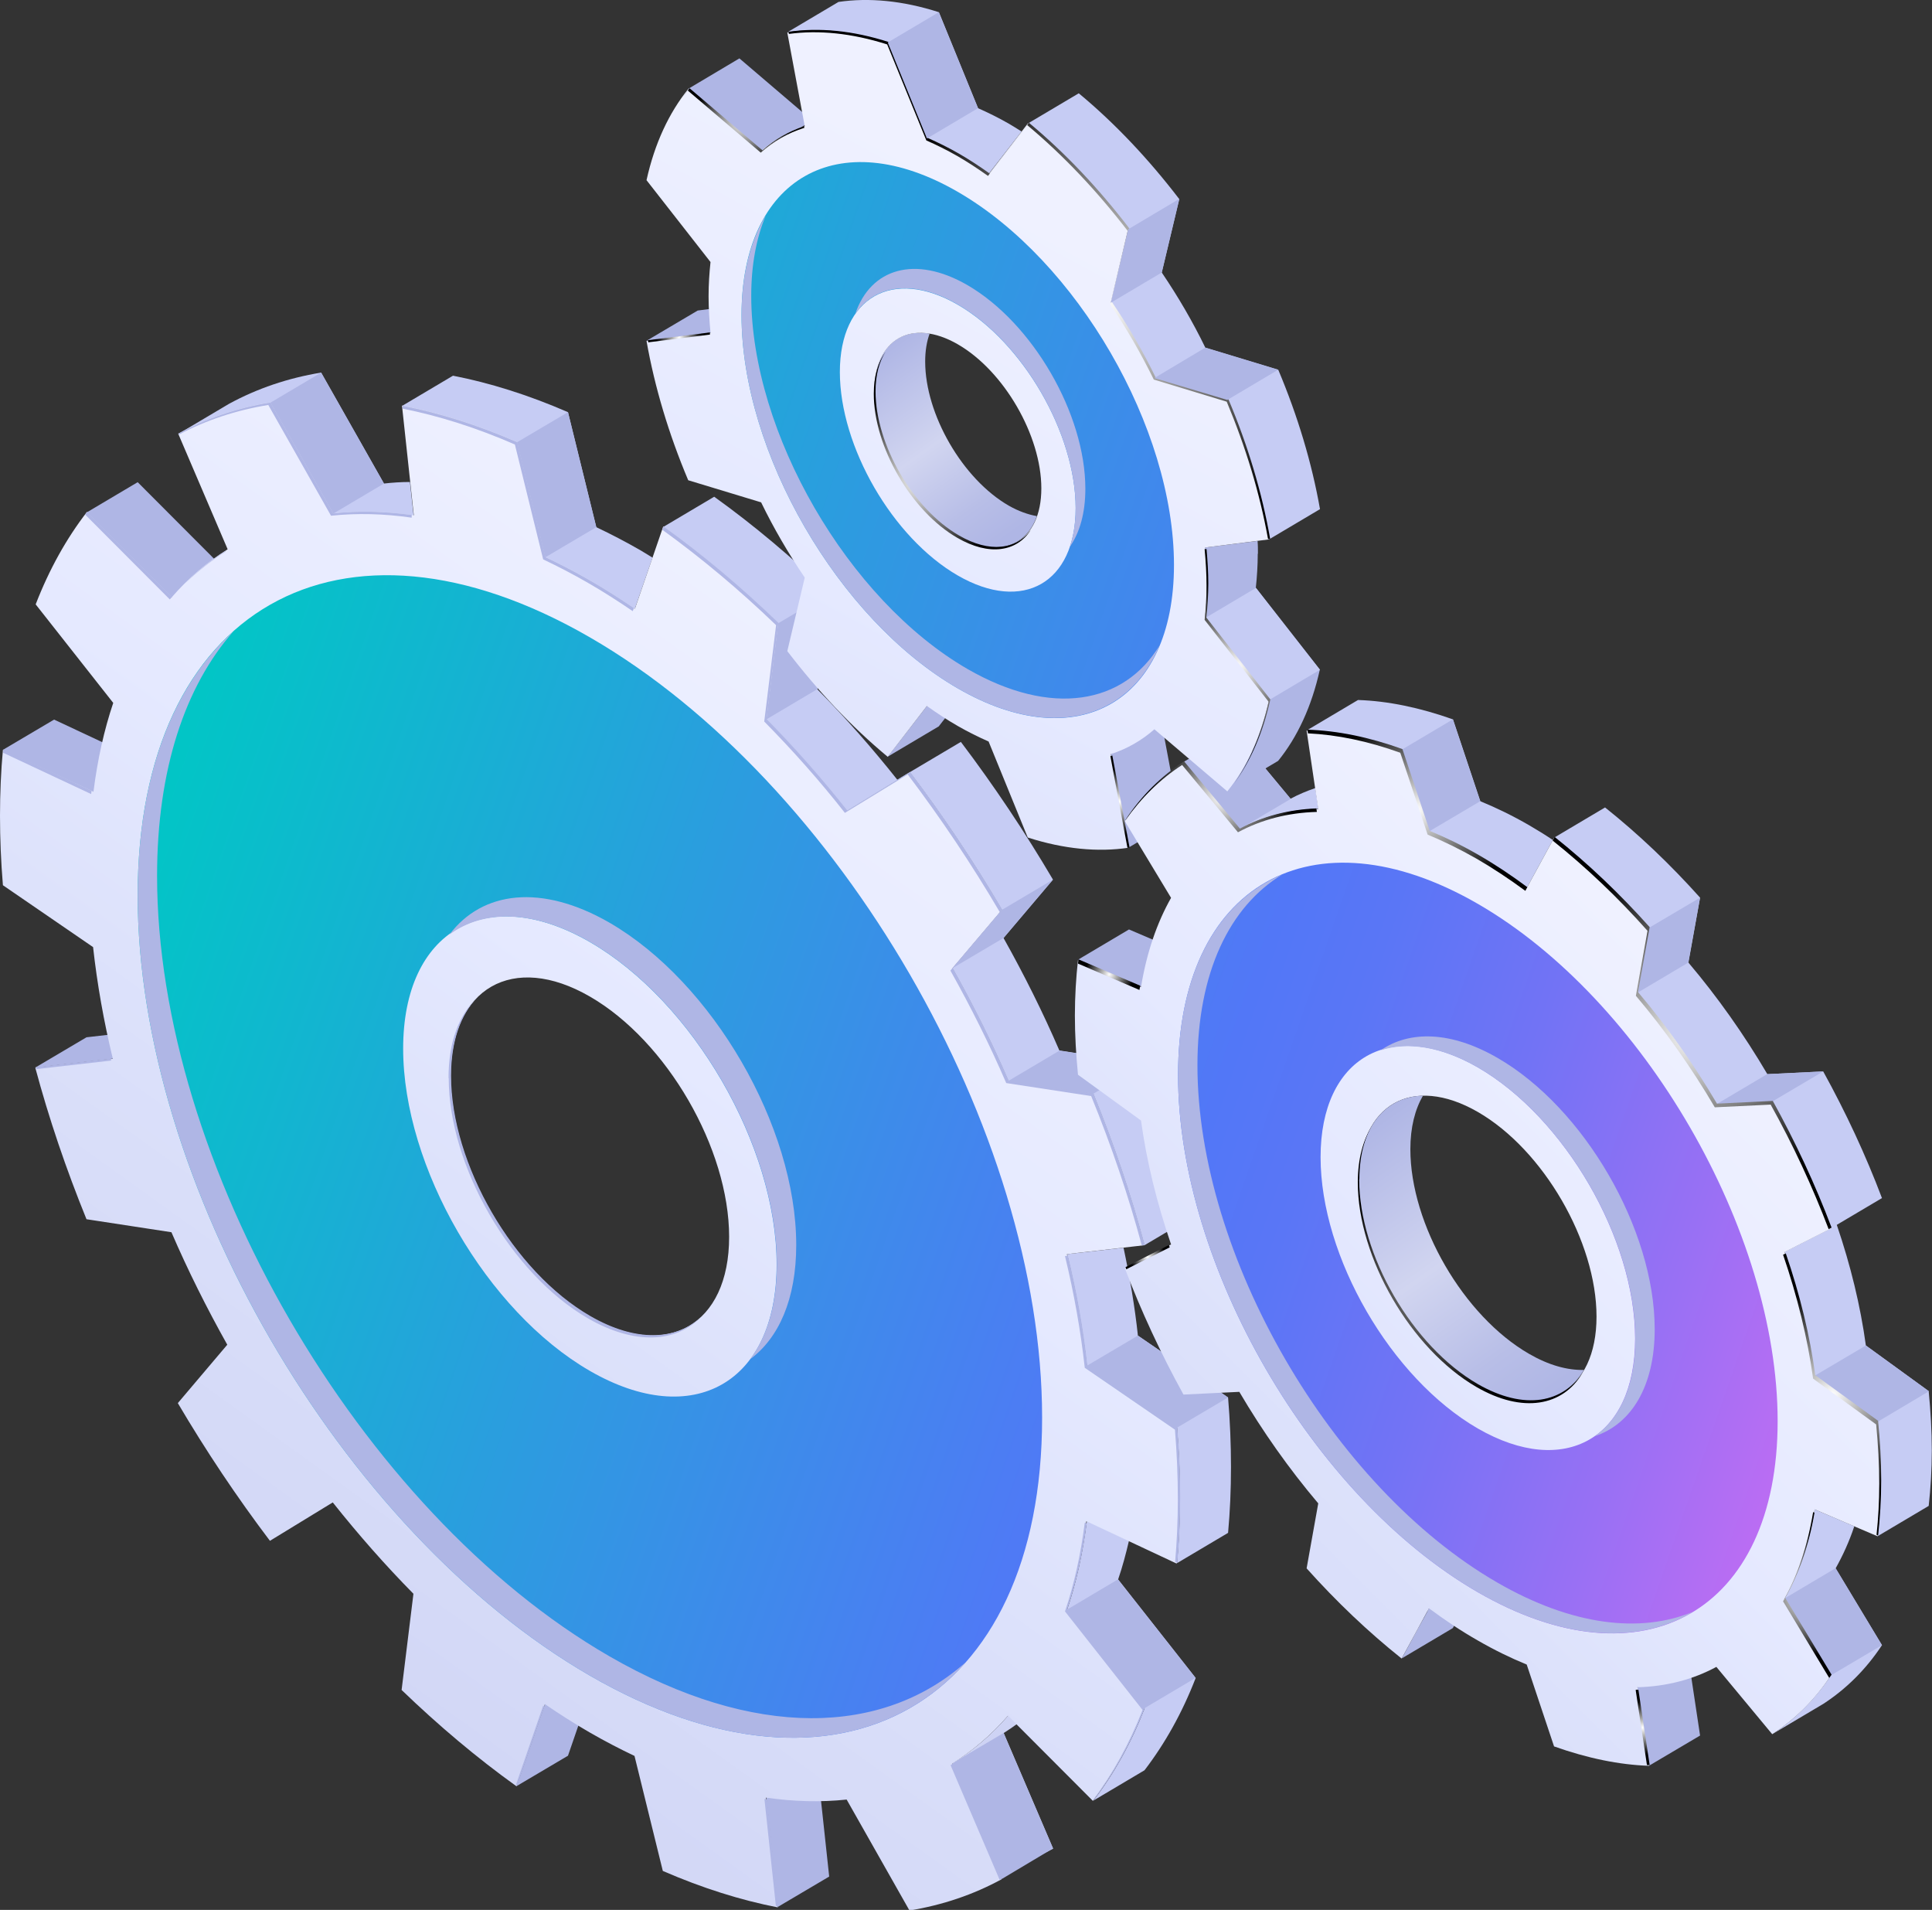 <svg xmlns="http://www.w3.org/2000/svg" xmlns:xlink="http://www.w3.org/1999/xlink" viewBox="0 0 99.63 98.47"><rect x="0" y="0" width="99.63" height="98.47" fill="#333333" stroke="none"/><defs><style>      .cls-1 {        fill: url(#linear-gradient);      }      .cls-2 {        fill: #ced3f4;      }      .cls-3 {        fill: #afb6e5;      }      .cls-4 {        fill: #c6ccf4;      }      .cls-5 {        mix-blend-mode: multiply;      }      .cls-6 {        fill: url(#Radial_Gradient_1-2);      }      .cls-7 {        fill: url(#Radial_Gradient_1-5);      }      .cls-8 {        fill: url(#Radial_Gradient_1-3);      }      .cls-9 {        fill: url(#Radial_Gradient_1-6);      }      .cls-10 {        fill: url(#Radial_Gradient_1-8);      }      .cls-11 {        fill: url(#Radial_Gradient_1-4);      }      .cls-12 {        fill: url(#Radial_Gradient_1-7);      }      .cls-13 {        fill: url(#Radial_Gradient_1-9);      }      .cls-14 {        mix-blend-mode: screen;      }      .cls-15 {        fill: url(#Radial_Gradient_1);      }      .cls-16 {        fill: url(#linear-gradient-8);      }      .cls-17 {        fill: url(#linear-gradient-3);      }      .cls-18 {        fill: url(#linear-gradient-4);      }      .cls-19 {        fill: url(#linear-gradient-2);      }      .cls-20 {        fill: url(#linear-gradient-6);      }      .cls-21 {        fill: url(#linear-gradient-7);      }      .cls-22 {        fill: url(#linear-gradient-5);      }      .cls-23 {        fill: url(#Radial_Gradient_1-12);      }      .cls-24 {        fill: url(#Radial_Gradient_1-11);      }      .cls-25 {        fill: url(#Radial_Gradient_1-14);      }      .cls-26 {        fill: url(#Radial_Gradient_1-13);      }      .cls-27 {        fill: url(#Radial_Gradient_1-10);      }      .cls-28 {        fill: url(#Radial_Gradient_1-16);      }      .cls-29 {        fill: url(#Radial_Gradient_1-15);      }      .cls-30 {        isolation: isolate;      }    </style><linearGradient id="linear-gradient" x1="-16.7" y1="125.26" x2="48.88" y2="33.92" gradientUnits="userSpaceOnUse"><stop offset="0" stop-color="#b9bfea"></stop><stop offset=".39" stop-color="#ced3f4"></stop><stop offset=".67" stop-color="#dde2fb"></stop><stop offset=".78" stop-color="#e5e9ff"></stop><stop offset="1" stop-color="#eff1ff"></stop></linearGradient><linearGradient id="linear-gradient-2" x1="3.85" y1="50.41" x2="90.35" y2="80.41" gradientUnits="userSpaceOnUse"><stop offset="0" stop-color="#00c7c5"></stop><stop offset=".33" stop-color="#2d9be0"></stop><stop offset=".63" stop-color="#5277f7"></stop><stop offset=".69" stop-color="#5a76f6"></stop><stop offset=".79" stop-color="#7273f5"></stop><stop offset=".91" stop-color="#9970f4"></stop><stop offset="1" stop-color="#bb6df3"></stop></linearGradient><linearGradient id="linear-gradient-3" x1="24.95" y1="115.46" x2="88.52" y2="52.07" xlink:href="#linear-gradient"></linearGradient><radialGradient id="Radial_Gradient_1" data-name="Radial Gradient 1" cx="73.08" cy="41.77" fx="73.08" fy="41.77" r="4.97" gradientUnits="userSpaceOnUse"><stop offset="0" stop-color="#fff"></stop><stop offset="1" stop-color="#000"></stop></radialGradient><radialGradient id="Radial_Gradient_1-2" data-name="Radial Gradient 1" cx="75.81" cy="65.19" fx="75.81" fy="65.19" r="6.52" xlink:href="#Radial_Gradient_1"></radialGradient><radialGradient id="Radial_Gradient_1-3" data-name="Radial Gradient 1" cx="87.25" cy="53.27" fx="87.25" fy="53.27" r="8.77" xlink:href="#Radial_Gradient_1"></radialGradient><radialGradient id="Radial_Gradient_1-4" data-name="Radial Gradient 1" cx="59.18" cy="64.81" fx="59.18" fy="64.81" r=".92" xlink:href="#Radial_Gradient_1"></radialGradient><radialGradient id="Radial_Gradient_1-5" data-name="Radial Gradient 1" cx="62.98" cy="41.08" fx="62.98" fy="41.08" r="3.72" xlink:href="#Radial_Gradient_1"></radialGradient><radialGradient id="Radial_Gradient_1-6" data-name="Radial Gradient 1" cx="94.49" cy="71.9" fx="94.49" fy="71.9" r="5.45" xlink:href="#Radial_Gradient_1"></radialGradient><radialGradient id="Radial_Gradient_1-7" data-name="Radial Gradient 1" cx="93.2" cy="82.24" fx="93.2" fy="82.24" r="3.15" xlink:href="#Radial_Gradient_1"></radialGradient><radialGradient id="Radial_Gradient_1-8" data-name="Radial Gradient 1" cx="84.71" cy="89.07" fx="84.71" fy="89.07" r="1.39" xlink:href="#Radial_Gradient_1"></radialGradient><radialGradient id="Radial_Gradient_1-9" data-name="Radial Gradient 1" cx="72.97" cy="84.27" fx="72.97" fy="84.27" r=".97" xlink:href="#Radial_Gradient_1"></radialGradient><radialGradient id="Radial_Gradient_1-10" data-name="Radial Gradient 1" cx="57.2" cy="50.24" fx="57.2" fy="50.24" r="1.26" xlink:href="#Radial_Gradient_1"></radialGradient><linearGradient id="linear-gradient-4" x1="7.31" y1="40.45" x2="93.81" y2="70.45" xlink:href="#linear-gradient-2"></linearGradient><linearGradient id="linear-gradient-5" x1="70.2" y1="58.25" x2="80.06" y2="72.23" gradientUnits="userSpaceOnUse"><stop offset="0" stop-color="#afb6e5"></stop><stop offset=".47" stop-color="#d1d5f0"></stop><stop offset=".8" stop-color="#b8bee7"></stop><stop offset=".99" stop-color="#afb6e5"></stop></linearGradient><linearGradient id="linear-gradient-6" x1="45.29" y1="18.25" x2="52.05" y2="27.75" xlink:href="#linear-gradient-5"></linearGradient><linearGradient id="linear-gradient-7" x1="7.04" y1="100.81" x2="55.26" y2="11.85" xlink:href="#linear-gradient"></linearGradient><radialGradient id="Radial_Gradient_1-11" data-name="Radial Gradient 1" cx="35.02" cy="17.4" fx="35.02" fy="17.4" r="1.15" xlink:href="#Radial_Gradient_1"></radialGradient><radialGradient id="Radial_Gradient_1-12" data-name="Radial Gradient 1" cx="56.87" cy="15.81" fx="56.87" fy="15.81" r="12.78" xlink:href="#Radial_Gradient_1"></radialGradient><radialGradient id="Radial_Gradient_1-13" data-name="Radial Gradient 1" cx="47.42" cy="24.69" fx="47.42" fy="24.69" r="4.61" xlink:href="#Radial_Gradient_1"></radialGradient><radialGradient id="Radial_Gradient_1-14" data-name="Radial Gradient 1" cx="63.81" cy="34.36" fx="63.81" fy="34.36" r="4.44" xlink:href="#Radial_Gradient_1"></radialGradient><radialGradient id="Radial_Gradient_1-15" data-name="Radial Gradient 1" cx="57.75" cy="41.32" fx="57.75" fy="41.32" r="1.72" xlink:href="#Radial_Gradient_1"></radialGradient><radialGradient id="Radial_Gradient_1-16" data-name="Radial Gradient 1" cx="38.33" cy="6.22" fx="38.33" fy="6.22" r="2.51" xlink:href="#Radial_Gradient_1"></radialGradient><linearGradient id="linear-gradient-8" x1="17.33" y1="11.57" x2="103.83" y2="41.57" xlink:href="#linear-gradient-2"></linearGradient></defs><g class="cls-30"><g id="_&#x421;&#x43B;&#x43E;&#x439;_2" data-name="&#x421;&#x43B;&#x43E;&#x439; 2"><g id="Layer_1" data-name="Layer 1"><g><path class="cls-4" d="M17.17,26.49c1.32-.14,2.71-.11,4.16,.1l-.19-1.74c-.45,0-.9,.03-1.34,.08l-3.24-5.72c-1.71,.28-3.3,.82-4.75,1.61l-2.63,1.56c1.45-.79,3.04-1.33,4.75-1.61l3.24,5.72Z"></path><path class="cls-4" d="M51.67,46.91l-2.55,3.01c1.06,1.89,2.03,3.83,2.88,5.8l4.38,.67c1.05,2.58,1.94,5.2,2.64,7.81l2.63-1.56c-.7-2.61-1.59-5.23-2.64-7.81l-4.38-.67c-.85-1.97-1.82-3.91-2.88-5.8l2.55-3.01c-1.45-2.46-3.04-4.84-4.75-7.1l-2.63,1.56h0c1.71,2.26,3.3,4.63,4.75,7.1Z"></path><path class="cls-4" d="M26.65,22.81l1.46,5.93c.76,.36,1.53,.76,2.31,1.21,.78,.45,1.55,.94,2.31,1.46l.92-2.66c-.2-.12-.39-.24-.59-.36-.78-.45-1.55-.85-2.31-1.21l-1.46-5.93c-2.05-.89-4.03-1.51-5.93-1.88l-2.63,1.56h0c1.9,.36,3.88,.99,5.93,1.88Z"></path><path class="cls-4" d="M40.12,32.14l-.61,4.96c1.45,1.47,2.85,3.04,4.16,4.71l2.61-1.6c-1.31-1.65-2.69-3.22-4.13-4.67l.61-4.96c-1.9-1.83-3.88-3.5-5.93-4.97l-2.63,1.56h0c2.05,1.47,4.03,3.14,5.93,4.97Z"></path><path class="cls-4" d="M58.22,79.43l-2.17-1.02c-.21,1.66-.55,3.19-1.02,4.58l4,5.08c-.7,1.8-1.59,3.39-2.64,4.76l2.63-1.56c1.05-1.37,1.94-2.95,2.64-4.76l-4-5.08c.22-.64,.4-1.31,.56-2Z"></path><path class="cls-4" d="M63.33,72.05l-4.65-3.19c-.16-1.5-.42-3.01-.74-4.53l-2.91,.33c.47,1.94,.81,3.86,1.02,5.76l4.65,3.19c.1,1.2,.15,2.4,.15,3.58s-.05,2.31-.15,3.4l2.63-1.56c.1-1.09,.15-2.22,.15-3.4s-.05-2.37-.15-3.58Z"></path><path class="cls-2" d="M52.44,88.88l-.44-.44c-.85,.99-1.82,1.81-2.88,2.47l2.38,5.56c.98-.29,1.92-.68,2.81-1.16l-2.55-5.96c.24-.15,.47-.31,.69-.47Z"></path><polygon class="cls-3" points="39.52 92.65 40.12 98.31 42.76 96.75 42.15 91.09 39.52 92.65"></polygon><polygon class="cls-3" points="51.67 96.87 54.3 95.3 51.75 89.35 49.11 90.91 51.67 96.87"></polygon><polygon class="cls-3" points="57.65 81.43 55.02 82.99 59.02 88.07 61.65 86.51 57.65 81.43"></polygon><polygon class="cls-3" points="39.52 37.09 42.15 35.53 42.76 30.58 40.12 32.14 39.52 37.09"></polygon><polygon class="cls-3" points="28.11 28.74 30.75 27.18 29.29 21.25 26.65 22.81 28.11 28.74"></polygon><polygon class="cls-3" points="17.17 26.49 19.8 24.93 16.56 19.21 13.93 20.77 17.17 26.49"></polygon><polygon class="cls-3" points="8.85 30.81 11.48 29.25 7.1 24.86 4.47 26.42 8.85 30.81"></polygon><polygon class="cls-3" points=".15 38.66 2.79 37.1 7.44 39.28 4.8 40.84 .15 38.66"></polygon><polygon class="cls-3" points="4.46 53.48 1.82 55.04 5.83 54.58 8.46 53.02 4.46 53.48"></polygon><polygon class="cls-3" points="26.65 92.08 29.29 90.52 30.75 86.28 28.11 87.84 26.65 92.08"></polygon><g><path class="cls-1" d="M60.69,80.59c.1-1.09,.15-2.22,.15-3.4s-.05-2.37-.15-3.58l-4.65-3.19c-.21-1.9-.55-3.83-1.02-5.76l4-.46c-.7-2.61-1.59-5.23-2.64-7.81l-4.38-.67c-.85-1.97-1.82-3.91-2.88-5.8l2.55-3.01c-1.45-2.46-3.04-4.84-4.75-7.1l-3.24,1.98c-1.32-1.66-2.71-3.24-4.16-4.71l.61-4.96c-1.9-1.83-3.88-3.5-5.93-4.97l-1.46,4.24c-.76-.52-1.53-1.01-2.31-1.46-.78-.45-1.55-.85-2.31-1.21l-1.46-5.93c-2.05-.89-4.03-1.51-5.93-1.88l.61,5.66c-1.45-.21-2.85-.24-4.16-.1l-3.24-5.72c-1.71,.28-3.3,.82-4.75,1.61l2.55,5.96c-1.06,.66-2.03,1.49-2.88,2.47l-4.38-4.39c-1.05,1.36-1.94,2.95-2.64,4.76l4,5.08c-.47,1.39-.81,2.92-1.02,4.58L.15,38.66c-.1,1.09-.15,2.22-.15,3.4s.05,2.37,.15,3.58l4.65,3.19c.21,1.9,.55,3.83,1.02,5.76l-4,.46c.7,2.61,1.59,5.23,2.64,7.81l4.38,.67c.85,1.97,1.82,3.91,2.88,5.8l-2.55,3.01c1.45,2.46,3.04,4.84,4.75,7.1l3.24-1.98c1.32,1.66,2.71,3.24,4.16,4.71l-.61,4.96c1.9,1.83,3.88,3.5,5.93,4.97l1.46-4.24c.76,.52,1.53,1.01,2.31,1.46,.78,.45,1.55,.85,2.31,1.21l1.46,5.93c2.05,.89,4.03,1.51,5.93,1.88l-.61-5.66c1.45,.21,2.85,.24,4.16,.1l3.24,5.72c1.71-.28,3.3-.82,4.75-1.61l-2.55-5.96c1.06-.66,2.03-1.49,2.88-2.47l4.38,4.39c1.05-1.37,1.94-2.95,2.64-4.76l-4-5.08c.47-1.39,.81-2.92,1.02-4.58l4.65,2.18Zm-30.27-12.72c-3.97-2.29-7.18-7.84-7.18-12.39s3.22-6.39,7.18-4.1c3.97,2.29,7.18,7.84,7.18,12.39s-3.22,6.39-7.18,4.1Z"></path><path class="cls-19" d="M30.42,32.86c-12.88-7.44-23.32-1.48-23.32,13.3s10.44,32.79,23.32,40.23c12.88,7.44,23.32,1.48,23.32-13.3s-10.44-32.79-23.32-40.23Zm0,37.82c-5.32-3.07-9.63-10.51-9.63-16.62s4.31-8.56,9.63-5.49c5.32,3.07,9.63,10.51,9.63,16.62s-4.31,8.56-9.63,5.49Z"></path><g class="cls-5"><path class="cls-3" d="M41.06,64.19c0-6.11-4.31-13.54-9.63-16.62-3.51-2.02-6.56-1.63-8.25,.61,1.77-1.3,4.36-1.28,7.25,.39,5.32,3.07,9.63,10.51,9.63,16.62,0,2.08-.51,3.73-1.38,4.89,1.48-1.09,2.38-3.1,2.38-5.89Z"></path><path class="cls-3" d="M31.42,85.39c-12.88-7.44-23.32-25.45-23.32-40.23,0-5.5,1.45-9.78,3.93-12.6-3.09,2.76-4.93,7.4-4.93,13.6,0,14.78,10.44,32.79,23.32,40.23,8.09,4.67,15.21,4.06,19.39-.7-4.27,3.81-10.92,4.01-18.39-.3Z"></path></g></g><polygon class="cls-3" points="54.3 45.35 51.67 46.91 49.11 49.92 51.75 48.36 54.3 45.35"></polygon><polygon class="cls-3" points="54.63 54.17 52 55.73 56.38 56.39 59.01 54.83 54.63 54.17"></polygon><polygon class="cls-3" points="56.04 70.42 58.68 68.86 63.33 72.05 60.69 73.61 56.04 70.42"></polygon><g class="cls-14"><path class="cls-3" d="M23.14,55.58c0,4.55,3.22,10.1,7.18,12.39,2.41,1.39,4.55,1.26,5.85-.08-1.31,1.23-3.39,1.31-5.73-.04-3.97-2.29-7.18-7.84-7.18-12.39,0-1.78,.5-3.15,1.33-4.01-.91,.86-1.46,2.26-1.46,4.13Z"></path><path class="cls-3" d="M9.47,30.15c.67-.65,1.39-1.23,2.16-1.71v-.03c-.78,.49-1.5,1.07-2.16,1.74Z"></path><path class="cls-3" d="M26.55,22.91l1.46,5.93c.76,.36,1.53,.76,2.31,1.21,.78,.45,1.55,.94,2.31,1.46l.06-.16c-.74-.5-1.49-.98-2.24-1.41-.78-.45-1.55-.85-2.31-1.21l-1.46-5.93c-2.05-.89-4.03-1.51-5.93-1.88l.02,.15c1.86,.37,3.79,.98,5.79,1.85Z"></path><path class="cls-3" d="M13.83,20.87l3.24,5.72c1.32-.14,2.71-.11,4.16,.1v-.14c-1.42-.19-2.77-.22-4.04-.08l-3.24-5.72c-1.71,.28-3.3,.82-4.75,1.61l.02,.05c1.41-.75,2.96-1.26,4.61-1.53Z"></path><path class="cls-3" d="M5.7,54.58l-3.85,.44s.02,.07,.03,.1l3.85-.44s-.02-.07-.02-.11Z"></path><path class="cls-3" d="M40.02,32.24l-.61,4.96c1.45,1.47,2.85,3.04,4.16,4.71l3.24-1.98c1.71,2.26,3.3,4.63,4.75,7.1l-2.55,3.01c1.06,1.89,2.03,3.83,2.88,5.8l4.38,.67c1.04,2.55,1.92,5.13,2.61,7.7l.15-.02c-.7-2.61-1.59-5.23-2.64-7.81l-4.38-.67c-.85-1.97-1.82-3.91-2.88-5.8l2.55-3.01c-1.45-2.46-3.04-4.84-4.75-7.1l-3.24,1.98c-1.32-1.66-2.71-3.24-4.16-4.71l.61-4.96c-1.9-1.83-3.88-3.5-5.93-4.97l-.06,.17c2.02,1.46,3.99,3.11,5.87,4.92Z"></path><path class="cls-3" d="M51.3,89.18c.21-.2,.41-.42,.6-.64h0c-.19,.22-.39,.43-.6,.64Z"></path><path class="cls-3" d="M49.02,91.01l2.53,5.91s.1-.05,.14-.07l-2.54-5.93s-.09,.06-.13,.09Z"></path><path class="cls-3" d="M39.42,92.75l.59,5.51s.09,.02,.14,.03l-.59-5.52s-.09,0-.14-.02Z"></path><path class="cls-3" d="M56.04,78.55l-.1-.05c-.21,1.66-.55,3.19-1.02,4.58l4,5.08c-.68,1.74-1.53,3.28-2.54,4.62l.02,.02c1.05-1.37,1.94-2.95,2.64-4.76l-4-5.08c.45-1.34,.79-2.82,1-4.41Z"></path><path class="cls-3" d="M8.75,30.91s.08-.08,.12-.13l-4.38-4.39s-.07,.09-.1,.14l4.36,4.37Z"></path><path class="cls-3" d="M60.72,73.59l-4.65-3.19c-.2-1.86-.54-3.76-1-5.66l-.15,.02c.47,1.94,.81,3.86,1.02,5.76l4.65,3.19c.1,1.2,.15,2.4,.15,3.58,0,1.12-.05,2.19-.14,3.23l.11,.05c.1-1.09,.15-2.22,.15-3.4s-.05-2.37-.15-3.58Z"></path><path class="cls-3" d="M4.7,40.94c0-.06,.02-.11,.02-.17L.17,38.64c0,.06,0,.12-.01,.17l4.54,2.13Z"></path><path class="cls-3" d="M28.01,87.94l-1.4,4.07s.04,.03,.06,.05l1.4-4.08s-.04-.03-.07-.04Z"></path></g></g><g><polygon class="cls-3" points="58.18 43.71 60.82 42.15 59.91 37.31 57.28 38.88 58.18 43.71"></polygon><g><path class="cls-4" d="M63.92,42.75c1.2-.65,2.57-1.01,4.07-1.05l-.16-1.07c-.44,.15-.87,.33-1.28,.55l-2.88-3.47c-.84,.54-1.59,1.21-2.26,2.01l2.51,3.02Z"></path><path class="cls-4" d="M95.62,78.69l-2.04-.87c-.29,1.77-.82,3.31-1.55,4.6l2.39,3.96c-.84,1.25-1.86,2.27-3.03,3.03h0l2.63-1.56c1.17-.76,2.2-1.77,3.03-3.03l-2.39-3.96c.37-.66,.7-1.38,.96-2.16Z"></path><path class="cls-4" d="M67.39,37.65c1.54,.06,3.18,.39,4.9,1l1.41,4.22c.82,.34,1.66,.75,2.52,1.24,.85,.49,1.69,1.05,2.52,1.66l1.34-2.46c-.4-.27-.81-.52-1.22-.76-.85-.49-1.69-.9-2.52-1.24l-1.41-4.22c-1.72-.61-3.36-.95-4.9-1l-2.63,1.56h0Z"></path><path class="cls-4" d="M99.47,71.73l-3.25-2.36c-.28-2.05-.79-4.14-1.5-6.22l2.33-1.38c-.84-2.22-1.86-4.41-3.03-6.53l-2.88,.14c-1.2-2.04-2.57-3.98-4.07-5.75l.6-3.35c-1.54-1.72-3.18-3.28-4.9-4.65l-2.63,1.56h0c1.72,1.37,3.36,2.93,4.9,4.65l-.6,3.35c1.5,1.77,2.87,3.71,4.07,5.75l2.88-.14c1.17,2.12,2.2,4.31,3.03,6.53l-2.39,1.21c.73,2.13,1.26,4.28,1.55,6.39l3.25,2.36c.1,1.03,.16,2.05,.16,3.05s-.06,1.95-.16,2.86h0l2.63-1.56c.1-.91,.16-1.86,.16-2.86s-.06-2.02-.16-3.05Z"></path><polygon class="cls-3" points="72.29 85.5 74.92 83.94 76.33 81.35 73.69 82.91 72.29 85.5"></polygon><polygon class="cls-3" points="85.03 91.04 87.67 89.48 87.06 85.43 84.43 86.99 85.03 91.04"></polygon><polygon class="cls-3" points="92.03 82.41 94.66 80.85 97.05 84.82 94.41 86.38 92.03 82.41"></polygon><polygon class="cls-3" points="93.58 70.93 96.22 69.37 99.47 71.73 96.83 73.3 93.58 70.93"></polygon><polygon class="cls-3" points="88.5 56.94 91.13 55.38 94.02 55.24 91.38 56.8 88.5 56.94"></polygon><polygon class="cls-3" points="84.43 51.19 87.06 49.63 87.67 46.28 85.03 47.84 84.43 51.19"></polygon><polygon class="cls-3" points="73.69 42.87 76.33 41.31 74.92 37.09 72.29 38.65 73.69 42.87"></polygon><polygon class="cls-3" points="63.92 42.75 66.56 41.19 63.67 37.72 61.04 39.28 63.92 42.75"></polygon><polygon class="cls-3" points="58.84 50.87 61.47 49.31 58.22 47.92 55.59 49.48 58.84 50.87"></polygon><g><path class="cls-17" d="M96.83,79.21c.1-.91,.16-1.86,.16-2.86s-.06-2.02-.16-3.05l-3.25-2.36c-.29-2.11-.82-4.26-1.55-6.39l2.39-1.21c-.84-2.22-1.86-4.41-3.03-6.53l-2.88,.14c-1.2-2.04-2.57-3.98-4.07-5.75l.6-3.35c-1.54-1.72-3.18-3.28-4.9-4.65l-1.41,2.59c-.82-.61-1.66-1.17-2.52-1.66-.85-.49-1.69-.9-2.52-1.24l-1.41-4.22c-1.72-.61-3.36-.95-4.9-1l.6,4.05c-1.5,.04-2.87,.4-4.07,1.05l-2.88-3.47c-1.17,.76-2.2,1.77-3.03,3.03l2.39,3.96c-.73,1.29-1.26,2.83-1.55,4.6l-3.25-1.39c-.1,.91-.16,1.86-.16,2.86s.06,2.02,.16,3.05l3.25,2.36c.29,2.11,.82,4.26,1.55,6.39l-2.39,1.21c.84,2.22,1.86,4.41,3.03,6.53l2.88-.14c1.2,2.04,2.57,3.98,4.07,5.75l-.6,3.35c1.54,1.72,3.18,3.28,4.9,4.65l1.41-2.59c.82,.61,1.66,1.17,2.52,1.66,.85,.49,1.69,.9,2.52,1.24l1.41,4.22c1.72,.61,3.36,.95,4.9,1l-.6-4.05c1.5-.04,2.87-.4,4.07-1.05l2.88,3.47c1.17-.76,2.2-1.77,3.03-3.03l-2.39-3.96c.73-1.29,1.26-2.83,1.55-4.6l3.25,1.39Zm-20.62-7.84c-3.38-1.95-6.12-6.67-6.12-10.55s2.74-5.44,6.12-3.49c3.38,1.95,6.12,6.68,6.12,10.55s-2.74,5.44-6.12,3.49Z"></path><g class="cls-14"><path class="cls-15" d="M72.21,38.81l1.41,4.22c.82,.34,1.66,.75,2.52,1.24,.85,.49,1.69,1.05,2.52,1.66l.1-.19c-.82-.61-1.66-1.17-2.51-1.66-.85-.49-1.69-.9-2.52-1.24l-1.41-4.22c-1.72-.62-3.36-.95-4.9-1l.03,.19c1.5,.07,3.1,.4,4.76,1Z"></path><path class="cls-6" d="M70.02,60.96c0,3.88,2.74,8.6,6.12,10.55,2.39,1.38,4.46,.99,5.47-.73-1.04,1.57-3.05,1.88-5.36,.54-3.38-1.95-6.12-6.67-6.12-10.55,0-1.13,.24-2.06,.65-2.76-.48,.73-.76,1.72-.76,2.95Z"></path><path class="cls-8" d="M84.96,47.99l-.6,3.35c1.5,1.77,2.87,3.71,4.07,5.75l2.88-.14c1.16,2.08,2.16,4.24,2.99,6.42l.15-.08c-.84-2.22-1.86-4.41-3.03-6.53l-2.88,.14c-1.2-2.04-2.57-3.98-4.07-5.75l.6-3.35c-1.54-1.72-3.18-3.28-4.9-4.65l-.1,.19c1.72,1.37,3.36,2.93,4.89,4.65Z"></path><path class="cls-11" d="M60.28,64.19l-2.24,1.14s.03,.07,.04,.11l2.24-1.13s-.02-.07-.04-.11Z"></path><path class="cls-7" d="M60.96,39.44l2.88,3.47c1.2-.65,2.57-1.01,4.07-1.05l-.03-.18c-1.45,.06-2.77,.41-3.94,1.04l-2.88-3.47c-1.17,.76-2.2,1.77-3.03,3.03v.02c.83-1.18,1.81-2.14,2.93-2.86Z"></path><path class="cls-9" d="M96.86,73.26l-3.25-2.36c-.28-2.07-.8-4.18-1.52-6.28l-.14,.07c.73,2.13,1.26,4.28,1.55,6.39l3.25,2.36c.1,1.03,.16,2.05,.16,3.05,0,.92-.05,1.8-.14,2.64l.08,.04c.1-.91,.16-1.86,.16-2.86s-.06-2.02-.16-3.05Z"></path><path class="cls-12" d="M93.57,77.99l-.07-.03c-.29,1.77-.82,3.31-1.55,4.6l2.38,3.95c.04-.06,.08-.11,.12-.17l-2.39-3.96c.7-1.23,1.22-2.7,1.51-4.39Z"></path><path class="cls-10" d="M84.35,87.14l.58,3.86s.09,0,.14,0l-.58-3.88s-.09,0-.13,0Z"></path><polygon class="cls-13" points="73.62 83.06 72.31 85.47 72.31 85.47 73.62 83.07 73.62 83.06"></polygon><path class="cls-27" d="M58.76,51.03c.01-.07,.03-.14,.04-.21l-3.19-1.36c0,.07-.01,.15-.02,.22l3.17,1.36Z"></path></g><path class="cls-18" d="M76.21,46.6c-8.54-4.93-15.46-.98-15.46,8.82s6.92,21.74,15.46,26.67c8.54,4.93,15.46,.98,15.46-8.82s-6.92-21.74-15.46-26.67Zm0,27.05c-4.48-2.59-8.11-8.85-8.11-13.99s3.63-7.21,8.11-4.63c4.48,2.59,8.11,8.85,8.11,13.99s-3.63,7.21-8.11,4.63Z"></path><g class="cls-5"><path class="cls-3" d="M82.23,74.05c1.88-.62,3.1-2.55,3.1-5.52,0-5.14-3.63-11.41-8.11-13.99-2.39-1.38-4.53-1.42-6.02-.39,1.38-.45,3.12-.2,5.02,.89,4.48,2.59,8.11,8.85,8.11,13.99,0,2.4-.8,4.12-2.1,5.02Z"></path><path class="cls-3" d="M77.21,81.59c-8.54-4.93-15.46-16.87-15.46-26.67,0-4.8,1.67-8.19,4.37-9.83-3.29,1.36-5.37,4.95-5.37,10.33,0,9.8,6.92,21.74,15.46,26.67,4.35,2.51,8.28,2.71,11.09,1.01-2.71,1.12-6.23,.72-10.09-1.51Z"></path></g></g><path class="cls-22" d="M70.09,60.81c0,3.88,2.74,8.6,6.12,10.55,2.4,1.38,4.46,.99,5.47-.73-.85,.02-1.81-.24-2.83-.83-3.38-1.95-6.12-6.67-6.12-10.55,0-1.13,.24-2.05,.65-2.76-1.95,.05-3.28,1.62-3.28,4.32Z"></path></g><path class="cls-4" d="M45.78,2.19l2.02,4.95c.52,.23,1.05,.49,1.59,.8s1.07,.66,1.59,1.03l1.7-2.19c-.22-.14-.43-.27-.65-.4-.54-.31-1.07-.57-1.59-.8l-2.02-4.95c-1.87-.6-3.61-.76-5.18-.53l-2.63,1.56c1.57-.24,3.31-.07,5.18,.53Z"></path><path class="cls-4" d="M58.18,11.82l-.9,3.79c.84,1.23,1.59,2.54,2.25,3.88l3.76,1.14c.99,2.37,1.73,4.8,2.15,7.18l2.63-1.56c-.42-2.38-1.15-4.81-2.15-7.18l-3.76-1.14c-.65-1.34-1.41-2.64-2.25-3.88l.9-3.79c-1.57-2.05-3.31-3.9-5.18-5.45l-2.63,1.56c1.87,1.56,3.61,3.41,5.18,5.45Z"></path><path class="cls-20" d="M45.08,20.2c0,2.73,1.93,6.06,4.31,7.43,1.9,1.1,3.51,.61,4.08-1.02-.45-.08-.94-.25-1.45-.54-2.38-1.37-4.31-4.7-4.31-7.43,0-.55,.08-1.03,.23-1.44-1.67-.28-2.86,.85-2.86,3Z"></path><path class="cls-3" d="M64.87,28.55c0-.22,0-.44-.02-.66l-2.72,.34c.06,.64,.1,1.26,.1,1.88s-.04,1.2-.1,1.76l3.3,4.22c-.42,1.9-1.15,3.48-2.15,4.7h0s2.63-1.56,2.63-1.56c.99-1.22,1.73-2.8,2.15-4.7l-3.3-4.22c.06-.56,.1-1.15,.1-1.76Z"></path><polygon class="cls-3" points="38.13 3.01 35.49 4.58 39.25 7.78 41.89 6.22 38.13 3.01"></polygon><polygon class="cls-3" points="33.34 17.57 35.98 16.01 39.28 15.59 36.64 17.15 33.34 17.57"></polygon><polygon class="cls-3" points="45.78 39.01 48.41 37.45 50.43 34.84 47.8 36.4 45.78 39.01"></polygon><polygon class="cls-4" points="64.77 30.31 62.14 31.87 65.43 36.1 68.07 34.53 64.77 30.31"></polygon><g><path class="cls-21" d="M62.24,30.11c0-.62-.04-1.25-.1-1.88l3.3-.42c-.42-2.38-1.15-4.81-2.15-7.18l-3.76-1.14c-.65-1.34-1.41-2.64-2.25-3.88l.9-3.79c-1.57-2.05-3.31-3.9-5.18-5.45l-2.02,2.62c-.52-.37-1.05-.72-1.59-1.03s-1.07-.57-1.59-.8l-2.02-4.95c-1.87-.6-3.61-.76-5.18-.53l.9,4.83c-.84,.27-1.59,.7-2.25,1.28l-3.76-3.2c-.99,1.23-1.73,2.8-2.15,4.7l3.3,4.22c-.06,.56-.1,1.15-.1,1.77s.04,1.25,.1,1.88l-3.3,.42c.42,2.38,1.15,4.81,2.15,7.18l3.76,1.14c.65,1.34,1.41,2.64,2.25,3.88l-.9,3.79c1.57,2.05,3.31,3.9,5.18,5.45l2.02-2.62c.52,.37,1.05,.72,1.59,1.03s1.07,.57,1.59,.8l2.02,4.95c1.87,.6,3.61,.76,5.18,.53l-.9-4.83c.84-.27,1.59-.7,2.25-1.28l3.76,3.2c.99-1.22,1.73-2.8,2.15-4.7l-3.3-4.22c.06-.56,.1-1.15,.1-1.76Zm-12.85-2.47c-2.38-1.37-4.31-4.7-4.31-7.43s1.93-3.83,4.31-2.46c2.38,1.37,4.31,4.7,4.31,7.43s-1.93,3.83-4.31,2.46Z"></path><g class="cls-14"><path class="cls-24" d="M36.61,17.14l-3.2,.4s.01,.07,.02,.11l3.18-.4s0-.07,0-.11Z"></path><path class="cls-23" d="M45.75,2.29l2.02,4.95c.52,.23,1.05,.49,1.59,.8,.54,.31,1.07,.66,1.59,1.03l2.02-2.62c1.87,1.56,3.61,3.41,5.18,5.45l-.9,3.79c.84,1.23,1.59,2.54,2.25,3.88l3.76,1.14c.98,2.34,1.71,4.73,2.13,7.08h.11c-.42-2.4-1.15-4.83-2.15-7.2l-3.76-1.14c-.65-1.34-1.41-2.64-2.25-3.88l.9-3.79c-1.57-2.05-3.31-3.9-5.18-5.45l-2.02,2.62c-.52-.37-1.05-.72-1.59-1.03-.54-.31-1.07-.57-1.59-.8l-2.02-4.95c-1.87-.6-3.61-.76-5.18-.53l.02,.11c1.54-.21,3.25-.04,5.07,.54Z"></path><path class="cls-26" d="M45.06,20.3c0,2.73,1.93,6.06,4.31,7.43,1.64,.95,3.07,.72,3.79-.41-.75,1.02-2.13,1.2-3.7,.29-2.38-1.37-4.31-4.7-4.31-7.43,0-.85,.19-1.54,.52-2.05-.38,.52-.61,1.25-.61,2.17Z"></path><path class="cls-25" d="M62.31,30.08c0-.58-.04-1.18-.09-1.77h-.1c.06,.65,.1,1.28,.1,1.89s-.04,1.2-.1,1.76l3.3,4.22c-.37,1.66-.97,3.07-1.78,4.22,.85-1.17,1.49-2.62,1.87-4.34l-3.3-4.22c.06-.56,.1-1.15,.1-1.76Z"></path><path class="cls-29" d="M57.26,38.98l.88,4.73s.07,0,.11-.01l-.89-4.75s-.07,.03-.11,.04Z"></path><path class="cls-28" d="M35.47,4.67l3.76,3.2c.65-.58,1.41-1.02,2.25-1.28l-.02-.08c-.8,.27-1.52,.68-2.14,1.24l-3.76-3.2c-.13,.16-.25,.32-.37,.48,.09-.12,.18-.25,.27-.36Z"></path></g><path class="cls-16" d="M49.39,9.89c-6.16-3.56-11.15-.71-11.15,6.36s4.99,15.68,11.15,19.24c6.16,3.56,11.15,.71,11.15-6.36s-4.99-15.68-11.15-19.24Zm0,19.78c-3.36-1.94-6.08-6.64-6.08-10.49s2.72-5.41,6.08-3.47c3.36,1.94,6.08,6.64,6.08,10.49s-2.72,5.41-6.08,3.47Z"></path><g class="cls-5"><path class="cls-3" d="M55.97,25.2c0-3.86-2.72-8.55-6.08-10.5-2.7-1.56-4.99-.86-5.78,1.47,1.05-1.5,3.02-1.78,5.28-.47,3.36,1.94,6.08,6.64,6.08,10.5,0,.76-.11,1.42-.3,1.99,.51-.73,.8-1.74,.8-2.99Z"></path><path class="cls-3" d="M49.89,34.49c-6.16-3.56-11.15-12.17-11.15-19.24,0-1.61,.27-3,.75-4.14-.79,1.3-1.25,3.03-1.25,5.14,0,7.07,4.99,15.68,11.15,19.24,4.75,2.74,8.8,1.66,10.41-2.22-1.85,3.05-5.59,3.71-9.91,1.22Z"></path></g></g><polygon class="cls-3" points="50.43 5.58 47.8 7.14 45.78 2.19 48.41 .63 50.43 5.58"></polygon><polygon class="cls-3" points="58.18 11.82 60.82 10.25 59.91 14.05 57.28 15.61 58.18 11.82"></polygon><polygon class="cls-3" points="62.16 17.92 65.92 19.06 63.29 20.62 59.53 19.49 62.16 17.92"></polygon></g></g></g></g></svg>